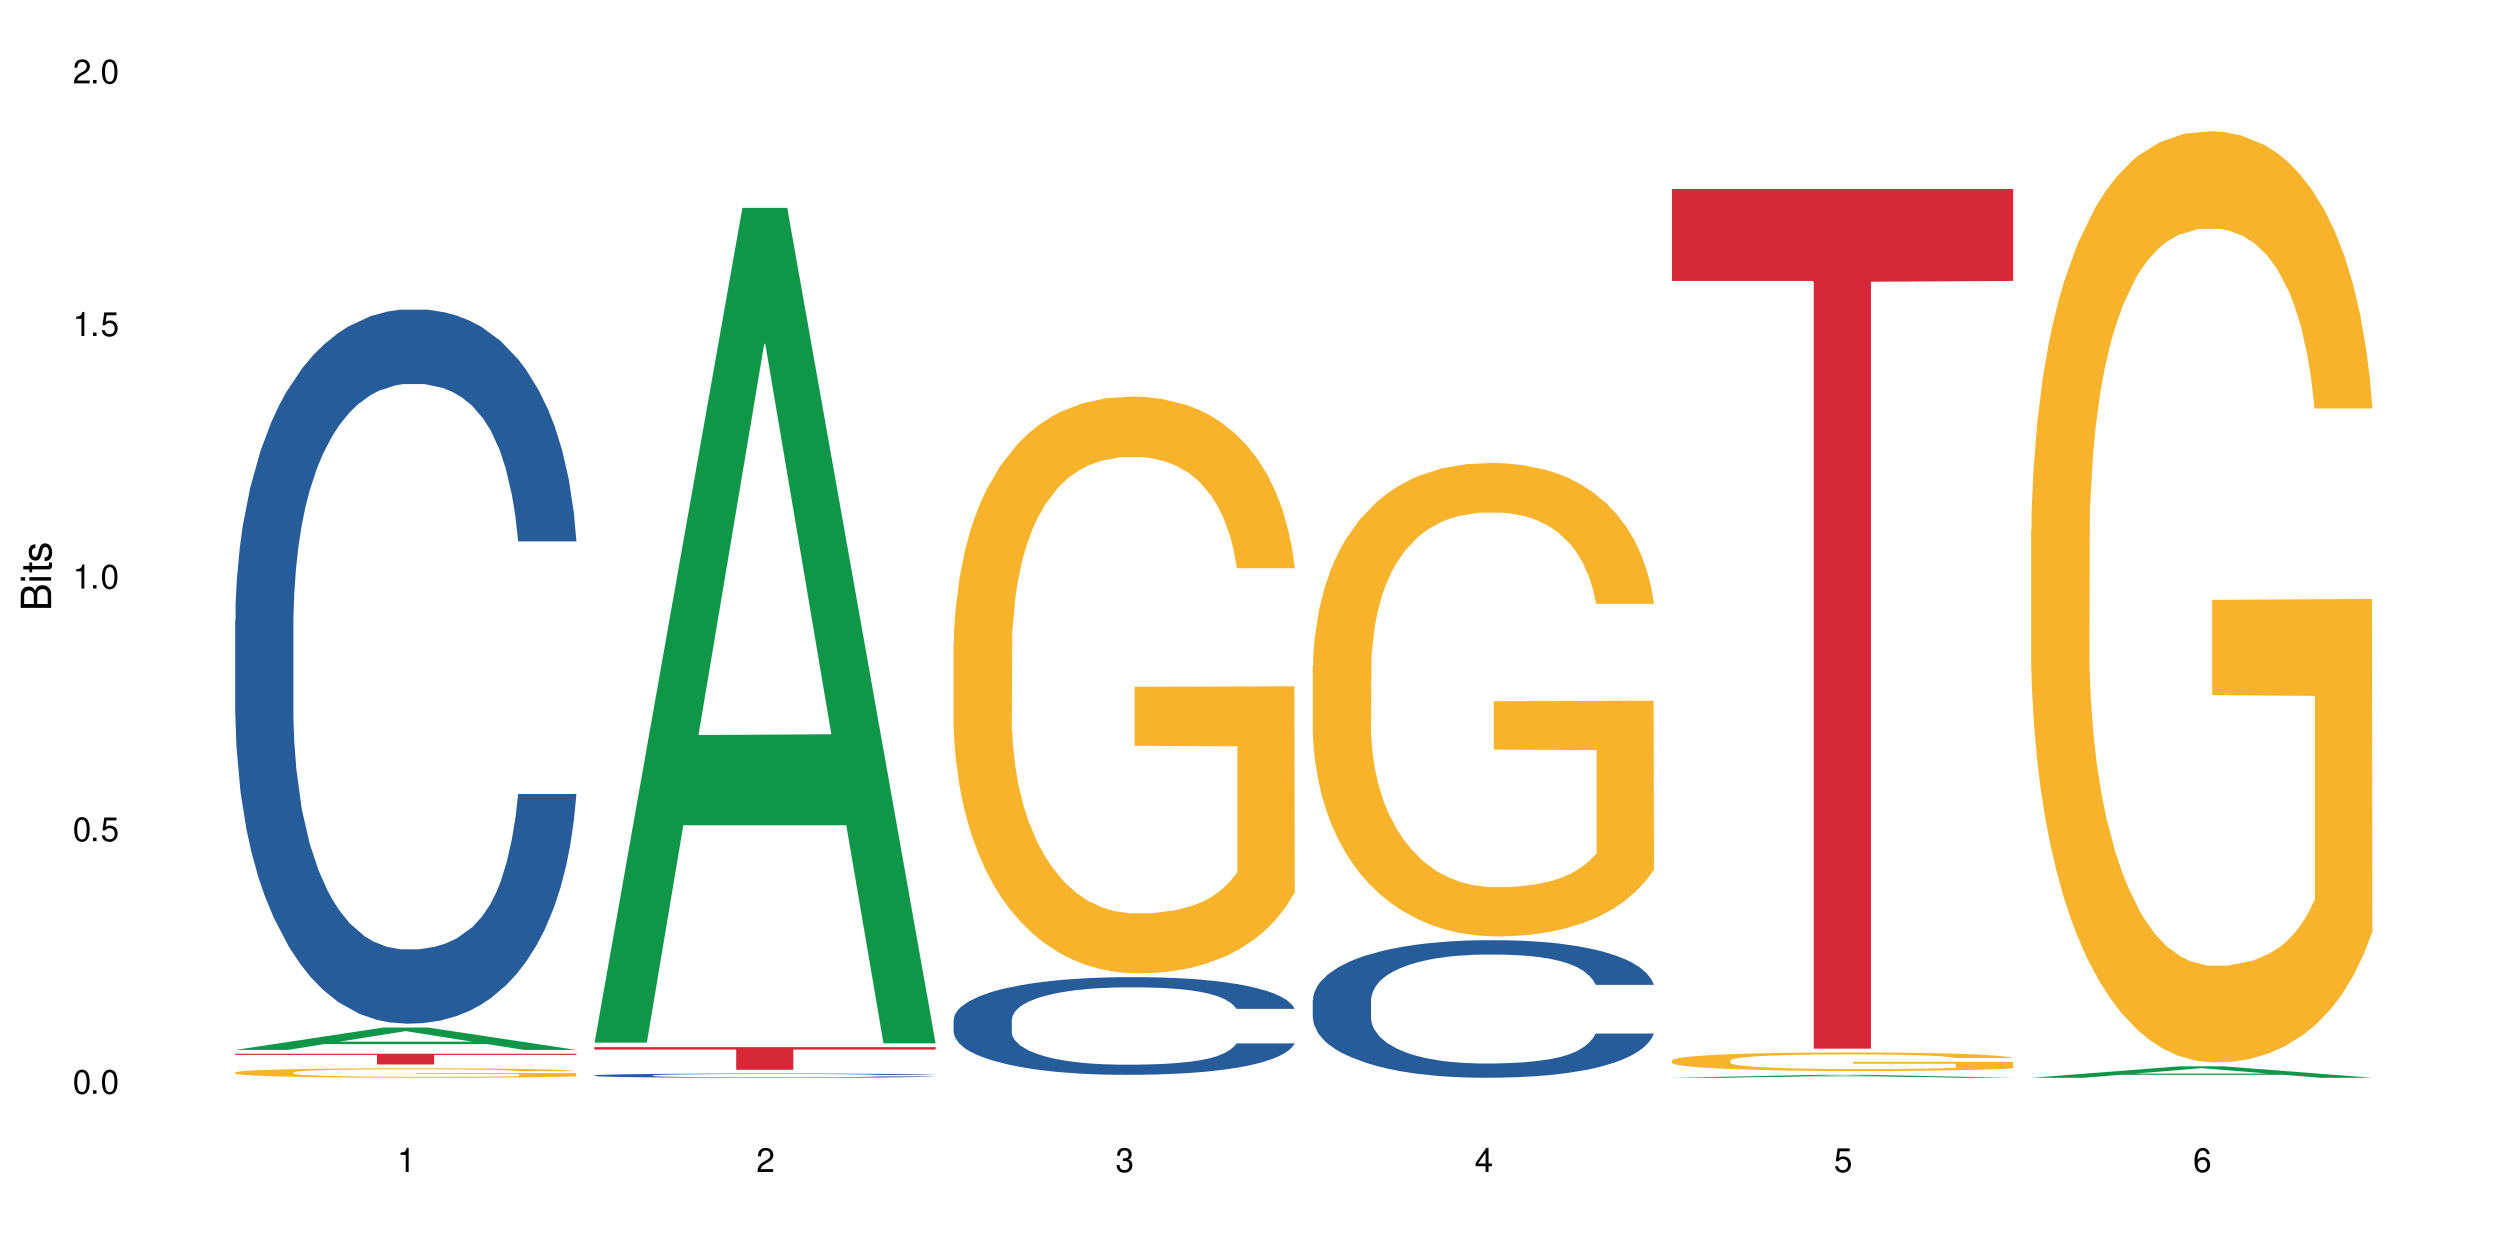 <?xml version="1.0" encoding="UTF-8"?>
<svg xmlns="http://www.w3.org/2000/svg" xmlns:xlink="http://www.w3.org/1999/xlink" width="720" height="360" viewBox="0 0 720 360">
<defs>
<g>
<g id="glyph-0-0">
</g>
<g id="glyph-0-1">
<path d="M 2.641 -6.938 C 2 -6.938 1.422 -6.656 1.078 -6.172 C 0.641 -5.562 0.406 -4.641 0.406 -3.359 C 0.406 -1.016 1.188 0.219 2.641 0.219 C 4.078 0.219 4.859 -1.016 4.859 -3.297 C 4.859 -4.641 4.656 -5.547 4.203 -6.172 C 3.844 -6.656 3.281 -6.938 2.641 -6.938 Z M 2.641 -6.188 C 3.547 -6.188 4 -5.25 4 -3.375 C 4 -1.406 3.562 -0.484 2.625 -0.484 C 1.734 -0.484 1.281 -1.438 1.281 -3.344 C 1.281 -5.25 1.734 -6.188 2.641 -6.188 Z M 2.641 -6.188 "/>
</g>
<g id="glyph-0-2">
<path d="M 1.828 -1 L 0.828 -1 L 0.828 0 L 1.828 0 Z M 1.828 -1 "/>
</g>
<g id="glyph-0-3">
<path d="M 4.562 -6.797 L 1.062 -6.797 L 0.547 -3.094 L 1.328 -3.094 C 1.719 -3.562 2.047 -3.734 2.578 -3.734 C 3.484 -3.734 4.062 -3.109 4.062 -2.094 C 4.062 -1.125 3.484 -0.531 2.578 -0.531 C 1.828 -0.531 1.375 -0.906 1.188 -1.672 L 0.328 -1.672 C 0.453 -1.109 0.547 -0.844 0.75 -0.594 C 1.125 -0.078 1.828 0.219 2.594 0.219 C 3.969 0.219 4.922 -0.781 4.922 -2.219 C 4.922 -3.562 4.031 -4.484 2.719 -4.484 C 2.25 -4.484 1.859 -4.359 1.469 -4.062 L 1.734 -5.969 L 4.562 -5.969 Z M 4.562 -6.797 "/>
</g>
<g id="glyph-0-4">
<path d="M 2.484 -4.938 L 2.484 0 L 3.328 0 L 3.328 -6.938 L 2.766 -6.938 C 2.469 -5.875 2.281 -5.734 0.984 -5.562 L 0.984 -4.938 Z M 2.484 -4.938 "/>
</g>
<g id="glyph-0-5">
<path d="M 4.859 -0.828 L 1.281 -0.828 C 1.359 -1.406 1.672 -1.781 2.5 -2.281 L 3.469 -2.828 C 4.406 -3.344 4.906 -4.062 4.906 -4.906 C 4.906 -5.484 4.672 -6.031 4.266 -6.406 C 3.859 -6.766 3.375 -6.938 2.719 -6.938 C 1.859 -6.938 1.219 -6.625 0.844 -6.031 C 0.609 -5.672 0.5 -5.234 0.484 -4.531 L 1.328 -4.531 C 1.359 -5.016 1.406 -5.281 1.531 -5.516 C 1.75 -5.938 2.188 -6.203 2.703 -6.203 C 3.469 -6.203 4.031 -5.641 4.031 -4.891 C 4.031 -4.344 3.719 -3.859 3.125 -3.516 L 2.234 -3 C 0.812 -2.172 0.406 -1.531 0.328 -0.016 L 4.859 -0.016 Z M 4.859 -0.828 "/>
</g>
<g id="glyph-0-6">
<path d="M 2.125 -3.188 L 2.578 -3.188 C 3.5 -3.188 3.984 -2.766 3.984 -1.922 C 3.984 -1.062 3.469 -0.531 2.594 -0.531 C 1.656 -0.531 1.203 -1 1.156 -2.016 L 0.312 -2.016 C 0.344 -1.453 0.438 -1.094 0.609 -0.781 C 0.953 -0.109 1.625 0.219 2.547 0.219 C 3.953 0.219 4.859 -0.625 4.859 -1.938 C 4.859 -2.828 4.516 -3.297 3.703 -3.594 C 4.344 -3.844 4.656 -4.328 4.656 -5.031 C 4.656 -6.219 3.875 -6.938 2.578 -6.938 C 1.203 -6.938 0.484 -6.172 0.453 -4.703 L 1.297 -4.703 C 1.312 -5.125 1.344 -5.359 1.453 -5.578 C 1.641 -5.969 2.062 -6.203 2.594 -6.203 C 3.344 -6.203 3.797 -5.75 3.797 -5 C 3.797 -4.516 3.609 -4.219 3.25 -4.047 C 3.016 -3.953 2.703 -3.922 2.125 -3.906 Z M 2.125 -3.188 "/>
</g>
<g id="glyph-0-7">
<path d="M 3.141 -1.672 L 3.141 0 L 3.984 0 L 3.984 -1.672 L 4.984 -1.672 L 4.984 -2.438 L 3.984 -2.438 L 3.984 -6.938 L 3.359 -6.938 L 0.266 -2.578 L 0.266 -1.672 Z M 3.141 -2.438 L 1 -2.438 L 3.141 -5.5 Z M 3.141 -2.438 "/>
</g>
<g id="glyph-0-8">
<path d="M 4.781 -5.125 C 4.609 -6.266 3.891 -6.938 2.844 -6.938 C 2.094 -6.938 1.422 -6.578 1.031 -5.953 C 0.594 -5.266 0.406 -4.422 0.406 -3.172 C 0.406 -2 0.578 -1.25 0.984 -0.641 C 1.359 -0.078 1.953 0.219 2.703 0.219 C 3.984 0.219 4.922 -0.75 4.922 -2.094 C 4.922 -3.375 4.062 -4.281 2.844 -4.281 C 2.172 -4.281 1.641 -4.031 1.281 -3.516 C 1.281 -5.234 1.828 -6.188 2.797 -6.188 C 3.391 -6.188 3.797 -5.797 3.938 -5.125 Z M 2.734 -3.531 C 3.547 -3.531 4.062 -2.953 4.062 -2.031 C 4.062 -1.156 3.484 -0.531 2.703 -0.531 C 1.922 -0.531 1.328 -1.188 1.328 -2.078 C 1.328 -2.938 1.906 -3.531 2.734 -3.531 Z M 2.734 -3.531 "/>
</g>
<g id="glyph-1-0">
</g>
<g id="glyph-1-1">
<path d="M 0 -0.953 L 0 -4.891 C 0 -5.719 -0.234 -6.344 -0.734 -6.797 C -1.188 -7.234 -1.812 -7.469 -2.5 -7.469 C -3.547 -7.469 -4.188 -7 -4.625 -5.875 C -4.984 -6.688 -5.625 -7.094 -6.531 -7.094 C -7.172 -7.094 -7.734 -6.859 -8.141 -6.391 C -8.562 -5.922 -8.75 -5.344 -8.75 -4.5 L -8.75 -0.953 Z M -4.984 -2.062 L -7.766 -2.062 L -7.766 -4.219 C -7.766 -4.844 -7.688 -5.203 -7.453 -5.5 C -7.219 -5.812 -6.859 -5.969 -6.375 -5.969 C -5.891 -5.969 -5.531 -5.812 -5.297 -5.5 C -5.062 -5.203 -4.984 -4.844 -4.984 -4.219 Z M -0.984 -2.062 L -4 -2.062 L -4 -4.781 C -4 -5.766 -3.438 -6.359 -2.484 -6.359 C -1.547 -6.359 -0.984 -5.766 -0.984 -4.781 Z M -0.984 -2.062 "/>
</g>
<g id="glyph-1-2">
<path d="M -6.281 -1.797 L -6.281 -0.797 L 0 -0.797 L 0 -1.797 Z M -8.75 -1.797 L -8.75 -0.797 L -7.484 -0.797 L -7.484 -1.797 Z M -8.75 -1.797 "/>
</g>
<g id="glyph-1-3">
<path d="M -6.281 -3.047 L -6.281 -2.016 L -8.016 -2.016 L -8.016 -1.016 L -6.281 -1.016 L -6.281 -0.172 L -5.469 -0.172 L -5.469 -1.016 L -0.719 -1.016 C -0.078 -1.016 0.281 -1.453 0.281 -2.234 C 0.281 -2.5 0.25 -2.719 0.188 -3.047 L -0.641 -3.047 C -0.609 -2.906 -0.594 -2.766 -0.594 -2.562 C -0.594 -2.141 -0.719 -2.016 -1.156 -2.016 L -5.469 -2.016 L -5.469 -3.047 Z M -6.281 -3.047 "/>
</g>
<g id="glyph-1-4">
<path d="M -4.531 -5.25 C -5.766 -5.25 -6.469 -4.422 -6.469 -2.969 C -6.469 -1.516 -5.719 -0.562 -4.547 -0.562 C -3.562 -0.562 -3.094 -1.062 -2.734 -2.562 L -2.516 -3.484 C -2.344 -4.188 -2.094 -4.469 -1.641 -4.469 C -1.047 -4.469 -0.641 -3.875 -0.641 -3 C -0.641 -2.453 -0.797 -2 -1.062 -1.75 C -1.25 -1.594 -1.422 -1.531 -1.875 -1.469 L -1.875 -0.406 C -0.422 -0.453 0.281 -1.266 0.281 -2.922 C 0.281 -4.5 -0.5 -5.516 -1.719 -5.516 C -2.656 -5.516 -3.172 -4.984 -3.469 -3.734 L -3.703 -2.766 C -3.891 -1.953 -4.156 -1.609 -4.594 -1.609 C -5.188 -1.609 -5.547 -2.125 -5.547 -2.938 C -5.547 -3.75 -5.203 -4.172 -4.531 -4.203 Z M -4.531 -5.25 "/>
</g>
</g>
</defs>
<rect x="-72" y="-36" width="864" height="432" fill="rgb(100%, 100%, 100%)" fill-opacity="1"/>
<path fill-rule="nonzero" fill="rgb(6.275%, 58.824%, 28.235%)" fill-opacity="1" d="M 67.73 302.383 L 67.836 302.375 L 110.359 295.934 L 123.273 295.934 L 166.008 302.387 L 150.992 302.387 L 140.281 300.703 L 93.352 300.703 L 82.852 302.383 L 67.73 302.383 L 97.863 300.004 L 135.977 300 L 116.973 296.988 L 116.766 296.98 L 116.555 297 L 97.758 300 L 97.863 300.004 Z M 67.73 302.383 "/>
<path fill-rule="nonzero" fill="rgb(14.51%, 36.078%, 60%)" fill-opacity="1" d="M 67.73 178.664 L 67.852 178.477 L 67.852 173.965 L 68.211 166.82 L 69.051 157.797 L 69.887 151.594 L 72.047 140.504 L 75.043 129.789 L 78.156 121.52 L 80.434 116.629 L 82.473 112.871 L 87.145 105.914 L 90.145 102.344 L 93.379 99.148 L 97.332 95.953 L 100.211 94.074 L 106.684 91.066 L 111.477 89.75 L 115.191 89.184 L 123.223 89.184 L 128.016 89.938 L 131.492 90.875 L 135.324 92.379 L 138.562 94.074 L 144.195 98.207 L 149.227 103.473 L 151.504 106.48 L 155.102 112.305 L 157.855 117.945 L 159.773 122.832 L 161.934 129.789 L 163.848 138.25 L 165.289 147.836 L 166.008 155.918 L 149.227 155.918 L 148.391 148.398 L 147.43 142.57 L 145.633 134.863 L 143.836 129.414 L 141.316 123.961 L 139.039 120.391 L 135.926 116.816 L 133.168 114.562 L 130.293 112.871 L 127.535 111.742 L 122.262 110.613 L 116.148 110.613 L 113.871 110.992 L 109.199 112.496 L 106.684 113.809 L 103.086 116.441 L 100.57 118.887 L 97.574 122.645 L 95.535 125.84 L 93.02 130.73 L 91.223 135.051 L 89.184 141.254 L 87.984 145.957 L 86.906 151.219 L 85.949 157.422 L 85.23 164 L 84.75 170.957 L 84.508 177.723 L 84.508 206.863 L 84.75 213.629 L 85.348 221.523 L 86.906 232.992 L 89.184 242.953 L 91.82 250.848 L 94.336 256.488 L 95.777 259.121 L 97.691 262.129 L 100.688 265.887 L 105.004 269.648 L 107.52 271.152 L 111.355 272.656 L 115.312 273.406 L 120.586 273.406 L 125.258 272.656 L 128.375 271.715 L 131.609 270.211 L 136.043 267.016 L 138.801 264.008 L 141.199 260.438 L 142.996 256.863 L 144.195 253.855 L 145.992 248.031 L 147.43 241.637 L 148.508 235.059 L 149.227 228.668 L 166.008 228.668 L 165.289 236.188 L 164.207 243.52 L 163.129 248.969 L 161.453 255.551 L 159.535 261.375 L 156.777 267.957 L 154.5 272.281 L 151.504 276.98 L 148.75 280.551 L 145.754 283.746 L 141.316 287.508 L 138.441 289.387 L 135.324 291.078 L 131.609 292.582 L 126.938 293.898 L 121.902 294.648 L 117.227 294.836 L 112.195 294.461 L 108.48 293.711 L 103.566 292.016 L 97.453 288.633 L 93.02 285.062 L 89.543 281.492 L 86.547 277.73 L 83.191 272.656 L 78.875 264.383 L 76.238 257.992 L 74.441 252.73 L 72.406 245.398 L 70.969 238.82 L 69.289 228.293 L 68.09 214.945 L 67.73 204.605 Z M 67.73 178.664 "/>
<path fill-rule="nonzero" fill="rgb(96.863%, 70.196%, 16.863%)" fill-opacity="1" d="M 67.73 308.836 L 67.852 308.832 L 67.852 308.785 L 68.332 308.672 L 69.527 308.516 L 71.086 308.387 L 72.766 308.289 L 73.844 308.234 L 75.641 308.16 L 77.199 308.105 L 81.152 307.992 L 86.188 307.887 L 88.945 307.844 L 92.059 307.801 L 96.496 307.754 L 98.531 307.734 L 104.766 307.695 L 111.836 307.672 L 119.625 307.664 L 123.223 307.664 L 128.133 307.676 L 134.848 307.703 L 138.68 307.727 L 141.676 307.754 L 144.793 307.785 L 148.629 307.836 L 152.223 307.895 L 155.102 307.957 L 157.977 308.031 L 160.375 308.109 L 162.41 308.199 L 164.207 308.305 L 165.289 308.391 L 166.008 308.48 L 149.348 308.48 L 148.391 308.391 L 147.309 308.324 L 145.512 308.242 L 143.715 308.18 L 141.918 308.133 L 138.562 308.07 L 135.684 308.027 L 132.09 307.992 L 128.613 307.973 L 124.66 307.957 L 122.262 307.949 L 115.91 307.949 L 110.156 307.969 L 106.801 307.988 L 104.406 308.008 L 101.047 308.047 L 99.012 308.074 L 97.812 308.098 L 94.219 308.172 L 91.82 308.242 L 90.504 308.289 L 88.824 308.367 L 87.625 308.434 L 86.309 308.535 L 85.59 308.609 L 84.629 308.777 L 84.508 309.23 L 84.871 309.324 L 85.59 309.426 L 86.547 309.516 L 87.984 309.609 L 89.422 309.684 L 91.941 309.781 L 94.098 309.848 L 95.777 309.891 L 99.012 309.957 L 100.328 309.98 L 103.445 310.023 L 106.684 310.059 L 110.637 310.09 L 113.633 310.105 L 118.426 310.117 L 124.539 310.117 L 131.73 310.102 L 136.285 310.082 L 139.398 310.062 L 141.438 310.043 L 143.953 310.016 L 145.754 309.992 L 147.43 309.965 L 149.469 309.922 L 149.469 309.324 L 119.863 309.32 L 119.863 309.043 L 165.887 309.039 L 166.008 310.016 L 163.488 310.082 L 160.375 310.148 L 157.379 310.199 L 154.262 310.242 L 149.828 310.289 L 146.23 310.32 L 140.719 310.355 L 135.684 310.375 L 130.41 310.391 L 125.738 310.398 L 120.223 310.402 L 115.312 310.395 L 110.039 310.383 L 105.844 310.363 L 102.008 310.336 L 98.172 310.305 L 93.379 310.25 L 90.262 310.207 L 87.027 310.156 L 83.789 310.094 L 80.914 310.027 L 78.996 309.973 L 77.078 309.914 L 75.043 309.84 L 73.125 309.754 L 71.688 309.676 L 70.367 309.59 L 69.41 309.508 L 68.449 309.395 L 67.969 309.305 L 67.73 309.227 Z M 67.73 308.836 "/>
<path fill-rule="nonzero" fill="rgb(83.922%, 15.686%, 22.353%)" fill-opacity="1" d="M 67.73 303.48 L 166.008 303.48 L 166.008 303.812 L 125.047 303.816 L 125.047 306.57 L 108.57 306.57 L 108.57 303.816 L 108.332 303.812 L 67.73 303.812 Z M 67.73 303.48 "/>
<path fill-rule="nonzero" fill="rgb(6.275%, 58.824%, 28.235%)" fill-opacity="1" d="M 171.18 300.262 L 171.285 300.035 L 213.809 59.859 L 226.723 59.859 L 269.453 300.488 L 254.441 300.488 L 243.73 237.676 L 196.797 237.676 L 186.297 300.262 L 171.18 300.262 L 201.312 211.691 L 239.426 211.465 L 220.422 99.172 L 220.211 98.949 L 220 99.625 L 201.207 211.465 L 201.312 211.691 Z M 171.18 300.262 "/>
<path fill-rule="nonzero" fill="rgb(14.51%, 36.078%, 60%)" fill-opacity="1" d="M 171.18 309.715 L 171.297 309.715 L 171.297 309.688 L 171.66 309.645 L 172.496 309.594 L 173.336 309.555 L 175.492 309.492 L 178.488 309.426 L 181.605 309.379 L 183.883 309.352 L 185.922 309.328 L 190.594 309.285 L 193.59 309.266 L 196.828 309.246 L 200.781 309.227 L 203.656 309.215 L 210.129 309.199 L 214.922 309.191 L 218.641 309.188 L 226.668 309.188 L 231.461 309.191 L 234.938 309.199 L 238.773 309.207 L 242.008 309.215 L 247.641 309.242 L 252.676 309.273 L 254.953 309.289 L 258.547 309.324 L 261.305 309.359 L 263.223 309.387 L 265.379 309.426 L 267.297 309.477 L 268.734 309.535 L 269.453 309.582 L 252.676 309.582 L 251.836 309.539 L 250.879 309.504 L 249.082 309.457 L 247.281 309.426 L 244.766 309.395 L 242.488 309.371 L 239.371 309.352 L 236.617 309.336 L 233.738 309.328 L 230.984 309.32 L 225.711 309.312 L 219.598 309.312 L 217.32 309.316 L 212.645 309.324 L 210.129 309.332 L 206.535 309.348 L 204.016 309.363 L 201.02 309.387 L 198.984 309.402 L 196.469 309.434 L 194.668 309.457 L 192.633 309.496 L 191.434 309.523 L 190.355 309.555 L 189.395 309.59 L 188.676 309.629 L 188.199 309.672 L 187.957 309.711 L 187.957 309.883 L 188.199 309.922 L 188.797 309.969 L 190.355 310.035 L 192.633 310.094 L 195.27 310.141 L 197.785 310.176 L 199.223 310.191 L 201.141 310.207 L 204.137 310.23 L 208.453 310.254 L 210.969 310.262 L 214.805 310.27 L 218.758 310.273 L 224.031 310.273 L 228.707 310.27 L 231.82 310.266 L 235.059 310.258 L 239.492 310.238 L 242.25 310.219 L 244.645 310.199 L 246.445 310.176 L 247.641 310.16 L 249.441 310.125 L 250.879 310.086 L 251.957 310.047 L 252.676 310.012 L 269.453 310.012 L 268.734 310.055 L 267.656 310.098 L 266.578 310.129 L 264.898 310.168 L 262.984 310.203 L 260.227 310.242 L 257.949 310.27 L 254.953 310.297 L 252.195 310.316 L 249.199 310.336 L 244.766 310.359 L 241.891 310.371 L 238.773 310.379 L 235.059 310.387 L 230.383 310.395 L 225.352 310.398 L 220.676 310.402 L 215.645 310.398 L 211.926 310.395 L 207.012 310.387 L 200.902 310.363 L 196.469 310.344 L 192.992 310.324 L 189.996 310.301 L 186.641 310.27 L 182.324 310.223 L 179.688 310.184 L 177.891 310.152 L 175.852 310.109 L 174.414 310.07 L 172.738 310.008 L 171.539 309.93 L 171.18 309.867 Z M 171.18 309.715 "/>
<path fill-rule="nonzero" fill="rgb(83.922%, 15.686%, 22.353%)" fill-opacity="1" d="M 171.18 301.582 L 269.453 301.582 L 269.453 302.281 L 228.496 302.285 L 228.496 308.094 L 212.02 308.094 L 212.02 302.293 L 211.777 302.281 L 171.18 302.281 Z M 171.18 301.582 "/>
<path fill-rule="nonzero" fill="rgb(14.51%, 36.078%, 60%)" fill-opacity="1" d="M 274.629 293.668 L 274.746 293.645 L 274.746 293.027 L 275.105 292.051 L 275.945 290.816 L 276.785 289.969 L 278.941 288.453 L 281.938 286.984 L 285.055 285.855 L 287.332 285.188 L 289.367 284.672 L 294.043 283.723 L 297.039 283.234 L 300.273 282.797 L 304.23 282.359 L 307.105 282.102 L 313.578 281.691 L 318.371 281.512 L 322.086 281.434 L 330.117 281.434 L 334.91 281.535 L 338.387 281.664 L 342.223 281.871 L 345.457 282.102 L 351.09 282.668 L 356.125 283.387 L 358.402 283.797 L 361.996 284.594 L 364.754 285.367 L 366.672 286.035 L 368.828 286.984 L 370.746 288.145 L 372.184 289.453 L 372.902 290.559 L 356.125 290.559 L 355.285 289.531 L 354.324 288.734 L 352.527 287.68 L 350.73 286.934 L 348.215 286.188 L 345.938 285.699 L 342.82 285.211 L 340.062 284.902 L 337.188 284.672 L 334.43 284.52 L 329.156 284.363 L 323.047 284.363 L 320.77 284.414 L 316.094 284.621 L 313.578 284.801 L 309.98 285.16 L 307.465 285.496 L 304.469 286.008 L 302.434 286.445 L 299.914 287.113 L 298.117 287.707 L 296.078 288.555 L 294.883 289.195 L 293.801 289.918 L 292.844 290.766 L 292.125 291.664 L 291.645 292.617 L 291.406 293.543 L 291.406 297.527 L 291.645 298.449 L 292.246 299.531 L 293.801 301.098 L 296.078 302.461 L 298.715 303.539 L 301.234 304.312 L 302.672 304.672 L 304.59 305.082 L 307.586 305.598 L 311.898 306.109 L 314.418 306.316 L 318.25 306.523 L 322.207 306.625 L 327.48 306.625 L 332.152 306.523 L 335.27 306.395 L 338.508 306.188 L 342.941 305.75 L 345.695 305.34 L 348.094 304.852 L 349.891 304.363 L 351.09 303.953 L 352.887 303.156 L 354.324 302.281 L 355.406 301.383 L 356.125 300.508 L 372.902 300.508 L 372.184 301.535 L 371.105 302.539 L 370.027 303.285 L 368.348 304.184 L 366.43 304.98 L 363.676 305.879 L 361.398 306.473 L 358.402 307.113 L 355.645 307.602 L 352.648 308.039 L 348.215 308.555 L 345.336 308.809 L 342.223 309.043 L 338.508 309.246 L 333.832 309.426 L 328.797 309.531 L 324.125 309.555 L 319.09 309.504 L 315.375 309.402 L 310.461 309.172 L 304.348 308.707 L 299.914 308.219 L 296.438 307.73 L 293.441 307.215 L 290.086 306.523 L 285.773 305.391 L 283.137 304.516 L 281.34 303.797 L 279.301 302.797 L 277.863 301.895 L 276.184 300.457 L 274.988 298.633 L 274.629 297.219 Z M 274.629 293.668 "/>
<path fill-rule="nonzero" fill="rgb(96.863%, 70.196%, 16.863%)" fill-opacity="1" d="M 274.629 185.363 L 274.746 185.215 L 274.746 182.18 L 275.227 175.352 L 276.426 165.945 L 277.984 158.207 L 279.66 152.141 L 280.738 148.953 L 282.535 144.402 L 284.094 141.062 L 288.051 134.238 L 293.082 127.863 L 295.84 125.133 L 298.957 122.555 L 303.391 119.672 L 305.43 118.609 L 311.66 116.184 L 318.73 114.664 L 326.52 114.211 L 330.117 114.363 L 335.031 114.969 L 341.742 116.637 L 345.578 118.156 L 348.574 119.672 L 351.688 121.645 L 355.523 124.68 L 359.121 128.32 L 361.996 131.961 L 364.871 136.512 L 367.27 141.367 L 369.309 146.676 L 371.105 153.051 L 372.184 158.359 L 372.902 163.668 L 356.242 163.668 L 355.285 158.359 L 354.207 154.262 L 352.41 149.258 L 350.609 145.613 L 348.812 142.734 L 345.457 138.789 L 342.582 136.359 L 338.984 134.238 L 335.512 132.871 L 331.555 131.961 L 329.156 131.656 L 322.805 131.656 L 317.055 132.719 L 313.699 133.934 L 311.301 135.148 L 307.945 137.422 L 305.906 139.242 L 304.707 140.457 L 301.113 145.16 L 298.715 149.406 L 297.398 152.289 L 295.719 156.844 L 294.523 160.938 L 293.203 167.008 L 292.484 171.559 L 291.527 181.875 L 291.406 209.184 L 291.766 214.949 L 292.484 221.168 L 293.441 226.633 L 294.883 232.398 L 296.32 236.797 L 298.836 242.715 L 300.992 246.656 L 302.672 249.238 L 305.906 253.332 L 307.227 254.699 L 310.34 257.43 L 313.578 259.555 L 317.531 261.375 L 320.527 262.285 L 325.324 263.043 L 331.434 263.043 L 338.625 262.133 L 343.18 260.918 L 346.297 259.707 L 348.332 258.645 L 350.852 256.973 L 352.648 255.457 L 354.324 253.789 L 356.363 251.211 L 356.363 214.949 L 326.762 214.797 L 326.762 197.805 L 372.781 197.652 L 372.902 256.973 L 370.387 261.07 L 367.27 265.016 L 364.273 268.051 L 361.156 270.629 L 356.723 273.512 L 353.129 275.332 L 347.613 277.457 L 342.582 278.82 L 337.309 279.73 L 332.633 280.188 L 327.121 280.34 L 322.207 280.035 L 316.934 279.125 L 312.738 277.91 L 308.902 276.395 L 305.07 274.422 L 300.273 271.234 L 297.16 268.656 L 293.922 265.469 L 290.688 261.676 L 287.809 257.582 L 285.895 254.395 L 283.977 250.754 L 281.938 246.203 L 280.02 241.043 L 278.582 236.34 L 277.262 231.031 L 276.305 226.023 L 275.348 219.199 L 274.867 213.734 L 274.629 209.031 Z M 274.629 185.363 "/>
<path fill-rule="nonzero" fill="rgb(14.51%, 36.078%, 60%)" fill-opacity="1" d="M 378.074 288.027 L 378.195 287.992 L 378.195 287.121 L 378.555 285.746 L 379.395 284.008 L 380.23 282.812 L 382.391 280.676 L 385.387 278.613 L 388.5 277.02 L 390.777 276.078 L 392.816 275.355 L 397.492 274.016 L 400.488 273.328 L 403.723 272.711 L 407.676 272.098 L 410.555 271.734 L 417.027 271.156 L 421.82 270.902 L 425.535 270.793 L 433.566 270.793 L 438.359 270.938 L 441.836 271.121 L 445.668 271.41 L 448.906 271.734 L 454.539 272.531 L 459.57 273.547 L 461.848 274.125 L 465.445 275.246 L 468.199 276.332 L 470.117 277.273 L 472.277 278.613 L 474.191 280.242 L 475.633 282.09 L 476.352 283.645 L 459.57 283.645 L 458.734 282.199 L 457.773 281.074 L 455.977 279.59 L 454.18 278.543 L 451.66 277.492 L 449.383 276.805 L 446.27 276.117 L 443.512 275.68 L 440.637 275.355 L 437.879 275.137 L 432.605 274.922 L 426.492 274.922 L 424.215 274.992 L 419.543 275.281 L 417.027 275.535 L 413.43 276.043 L 410.914 276.516 L 407.918 277.238 L 405.879 277.855 L 403.363 278.797 L 401.566 279.629 L 399.527 280.824 L 398.328 281.727 L 397.25 282.742 L 396.293 283.938 L 395.574 285.203 L 395.094 286.543 L 394.855 287.848 L 394.855 293.457 L 395.094 294.762 L 395.691 296.281 L 397.25 298.488 L 399.527 300.41 L 402.164 301.93 L 404.68 303.016 L 406.121 303.523 L 408.035 304.102 L 411.035 304.824 L 415.348 305.551 L 417.863 305.84 L 421.699 306.129 L 425.656 306.273 L 430.93 306.273 L 435.602 306.129 L 438.719 305.949 L 441.953 305.66 L 446.387 305.043 L 449.145 304.465 L 451.543 303.777 L 453.34 303.09 L 454.539 302.508 L 456.336 301.387 L 457.773 300.156 L 458.852 298.887 L 459.57 297.656 L 476.352 297.656 L 475.633 299.105 L 474.555 300.52 L 473.473 301.566 L 471.797 302.836 L 469.879 303.957 L 467.121 305.223 L 464.844 306.059 L 461.848 306.961 L 459.094 307.648 L 456.098 308.266 L 451.66 308.988 L 448.785 309.352 L 445.668 309.676 L 441.953 309.969 L 437.281 310.219 L 432.246 310.363 L 427.574 310.402 L 422.539 310.328 L 418.824 310.184 L 413.91 309.859 L 407.797 309.207 L 403.363 308.52 L 399.887 307.832 L 396.891 307.105 L 393.535 306.129 L 389.223 304.535 L 386.586 303.305 L 384.785 302.293 L 382.75 300.879 L 381.312 299.613 L 379.633 297.586 L 378.434 295.016 L 378.074 293.023 Z M 378.074 288.027 "/>
<path fill-rule="nonzero" fill="rgb(96.863%, 70.196%, 16.863%)" fill-opacity="1" d="M 378.074 191.73 L 378.195 191.605 L 378.195 189.113 L 378.676 183.512 L 379.871 175.789 L 381.43 169.438 L 383.109 164.453 L 384.188 161.84 L 385.984 158.102 L 387.543 155.363 L 391.496 149.758 L 396.531 144.527 L 399.289 142.285 L 402.402 140.168 L 406.84 137.801 L 408.875 136.93 L 415.109 134.938 L 422.18 133.691 L 429.969 133.316 L 433.566 133.441 L 438.48 133.941 L 445.191 135.309 L 449.023 136.555 L 452.02 137.801 L 455.137 139.418 L 458.973 141.91 L 462.566 144.898 L 465.445 147.891 L 468.32 151.625 L 470.719 155.609 L 472.754 159.969 L 474.555 165.203 L 475.633 169.562 L 476.352 173.922 L 459.691 173.922 L 458.734 169.562 L 457.652 166.199 L 455.855 162.086 L 454.059 159.098 L 452.262 156.73 L 448.906 153.492 L 446.027 151.5 L 442.434 149.758 L 438.957 148.637 L 435.004 147.891 L 432.605 147.641 L 426.254 147.641 L 420.5 148.512 L 417.145 149.508 L 414.75 150.504 L 411.395 152.371 L 409.355 153.867 L 408.156 154.863 L 404.562 158.727 L 402.164 162.211 L 400.848 164.578 L 399.168 168.316 L 397.969 171.68 L 396.652 176.66 L 395.934 180.398 L 394.973 188.867 L 394.855 211.285 L 395.215 216.02 L 395.934 221.125 L 396.891 225.609 L 398.328 230.34 L 399.766 233.953 L 402.285 238.812 L 404.441 242.051 L 406.121 244.168 L 409.355 247.527 L 410.672 248.648 L 413.789 250.891 L 417.027 252.637 L 420.98 254.129 L 423.977 254.879 L 428.77 255.5 L 434.883 255.5 L 442.074 254.754 L 446.629 253.758 L 449.746 252.762 L 451.781 251.887 L 454.297 250.52 L 456.098 249.273 L 457.773 247.902 L 459.812 245.785 L 459.812 216.02 L 430.211 215.895 L 430.211 201.945 L 476.23 201.82 L 476.352 250.52 L 473.832 253.883 L 470.719 257.121 L 467.723 259.609 L 464.605 261.727 L 460.172 264.094 L 456.574 265.59 L 451.062 267.332 L 446.027 268.453 L 440.754 269.199 L 436.082 269.574 L 430.57 269.699 L 425.656 269.449 L 420.383 268.703 L 416.188 267.707 L 412.352 266.461 L 408.516 264.84 L 403.723 262.227 L 400.605 260.109 L 397.371 257.492 L 394.133 254.379 L 391.258 251.016 L 389.34 248.402 L 387.422 245.41 L 385.387 241.676 L 383.469 237.441 L 382.031 233.578 L 380.711 229.219 L 379.754 225.109 L 378.793 219.504 L 378.316 215.023 L 378.074 211.16 Z M 378.074 191.73 "/>
<path fill-rule="nonzero" fill="rgb(6.275%, 58.824%, 28.235%)" fill-opacity="1" d="M 481.523 310.402 L 481.629 310.398 L 524.152 309.539 L 537.066 309.539 L 579.797 310.402 L 564.785 310.402 L 554.074 310.176 L 507.141 310.176 L 496.641 310.402 L 481.523 310.402 L 511.656 310.082 L 549.77 310.082 L 530.766 309.68 L 530.555 309.68 L 530.348 309.684 L 511.551 310.082 L 511.656 310.082 Z M 481.523 310.402 "/>
<path fill-rule="nonzero" fill="rgb(96.863%, 70.196%, 16.863%)" fill-opacity="1" d="M 481.523 305.398 L 481.645 305.391 L 481.645 305.293 L 482.121 305.074 L 483.32 304.773 L 484.879 304.523 L 486.555 304.332 L 487.637 304.227 L 489.434 304.082 L 490.992 303.977 L 494.945 303.754 L 499.98 303.551 L 502.734 303.465 L 505.852 303.379 L 510.285 303.289 L 512.324 303.254 L 518.555 303.176 L 525.629 303.129 L 533.418 303.113 L 537.012 303.117 L 541.926 303.137 L 548.637 303.191 L 552.473 303.238 L 555.469 303.289 L 558.586 303.352 L 562.422 303.449 L 566.016 303.566 L 568.891 303.684 L 571.77 303.828 L 574.164 303.984 L 576.203 304.156 L 578 304.359 L 579.078 304.531 L 579.797 304.699 L 563.141 304.699 L 562.18 304.531 L 561.102 304.398 L 559.305 304.238 L 557.508 304.121 L 555.711 304.027 L 552.352 303.902 L 549.477 303.824 L 545.883 303.754 L 542.406 303.711 L 538.449 303.684 L 536.055 303.672 L 529.703 303.672 L 523.949 303.707 L 520.594 303.746 L 518.195 303.785 L 514.84 303.859 L 512.805 303.918 L 511.605 303.957 L 508.008 304.105 L 505.613 304.242 L 504.293 304.336 L 502.617 304.48 L 501.418 304.613 L 500.098 304.809 L 499.379 304.953 L 498.422 305.285 L 498.301 306.16 L 498.66 306.348 L 499.379 306.547 L 500.34 306.723 L 501.777 306.906 L 503.215 307.047 L 505.73 307.238 L 507.891 307.363 L 509.566 307.445 L 512.805 307.578 L 514.121 307.621 L 517.238 307.711 L 520.473 307.777 L 524.43 307.836 L 527.426 307.867 L 532.219 307.891 L 538.332 307.891 L 545.523 307.859 L 550.078 307.82 L 553.191 307.781 L 555.23 307.75 L 557.746 307.695 L 559.543 307.648 L 561.223 307.594 L 563.258 307.512 L 563.258 306.348 L 533.656 306.34 L 533.656 305.797 L 579.68 305.793 L 579.797 307.695 L 577.281 307.828 L 574.164 307.953 L 571.168 308.051 L 568.055 308.133 L 563.617 308.227 L 560.023 308.285 L 554.512 308.352 L 549.477 308.398 L 544.203 308.426 L 539.531 308.441 L 534.016 308.445 L 529.102 308.438 L 523.828 308.406 L 519.637 308.367 L 515.801 308.32 L 511.965 308.254 L 507.172 308.152 L 504.055 308.07 L 500.82 307.969 L 497.582 307.848 L 494.707 307.715 L 492.789 307.613 L 490.871 307.496 L 488.832 307.348 L 486.918 307.184 L 485.477 307.031 L 484.16 306.863 L 483.199 306.703 L 482.242 306.484 L 481.762 306.309 L 481.523 306.156 Z M 481.523 305.398 "/>
<path fill-rule="nonzero" fill="rgb(83.922%, 15.686%, 22.353%)" fill-opacity="1" d="M 481.523 54.406 L 579.797 54.406 L 579.797 80.91 L 538.84 81.141 L 538.84 302.02 L 522.363 302.02 L 522.363 81.375 L 522.121 80.91 L 481.523 80.91 Z M 481.523 54.406 "/>
<path fill-rule="nonzero" fill="rgb(6.275%, 58.824%, 28.235%)" fill-opacity="1" d="M 584.973 310.398 L 585.074 310.395 L 627.598 307.109 L 640.512 307.109 L 683.246 310.402 L 668.23 310.402 L 657.523 309.543 L 610.59 309.543 L 600.09 310.398 L 584.973 310.398 L 615.105 309.188 L 653.219 309.184 L 634.215 307.645 L 634.004 307.645 L 633.793 307.652 L 615 309.184 L 615.105 309.188 Z M 584.973 310.398 "/>
<path fill-rule="nonzero" fill="rgb(96.863%, 70.196%, 16.863%)" fill-opacity="1" d="M 584.973 152.66 L 585.09 152.418 L 585.09 147.52 L 585.57 136.492 L 586.77 121.305 L 588.328 108.812 L 590.004 99.012 L 591.082 93.871 L 592.883 86.52 L 594.438 81.129 L 598.395 70.105 L 603.426 59.816 L 606.184 55.41 L 609.301 51.246 L 613.734 46.59 L 615.773 44.875 L 622.004 40.957 L 629.074 38.508 L 636.867 37.77 L 640.461 38.016 L 645.375 38.996 L 652.086 41.691 L 655.922 44.141 L 658.918 46.59 L 662.035 49.773 L 665.867 54.676 L 669.465 60.555 L 672.34 66.434 L 675.215 73.781 L 677.613 81.621 L 679.652 90.195 L 681.449 100.484 L 682.527 109.059 L 683.246 117.633 L 666.586 117.633 L 665.629 109.059 L 664.551 102.441 L 662.754 94.359 L 660.953 88.48 L 659.156 83.824 L 655.801 77.457 L 652.926 73.535 L 649.328 70.105 L 645.855 67.902 L 641.898 66.434 L 639.504 65.941 L 633.148 65.941 L 627.398 67.656 L 624.043 69.617 L 621.645 71.578 L 618.289 75.25 L 616.25 78.191 L 615.055 80.152 L 611.457 87.746 L 609.059 94.605 L 607.742 99.258 L 606.062 106.609 L 604.867 113.223 L 603.547 123.02 L 602.828 130.371 L 601.871 147.027 L 601.75 191.121 L 602.109 200.43 L 602.828 210.477 L 603.789 219.293 L 605.227 228.602 L 606.664 235.707 L 609.18 245.262 L 611.336 251.629 L 613.016 255.793 L 616.25 262.41 L 617.57 264.613 L 620.688 269.023 L 623.922 272.453 L 627.875 275.391 L 630.871 276.863 L 635.668 278.086 L 641.777 278.086 L 648.969 276.617 L 653.523 274.656 L 656.641 272.699 L 658.676 270.984 L 661.195 268.289 L 662.992 265.84 L 664.672 263.145 L 666.707 258.98 L 666.707 200.43 L 637.105 200.188 L 637.105 172.75 L 683.125 172.504 L 683.246 268.289 L 680.73 274.902 L 677.613 281.27 L 674.617 286.172 L 671.5 290.336 L 667.066 294.988 L 663.473 297.93 L 657.957 301.359 L 652.926 303.562 L 647.652 305.035 L 642.977 305.77 L 637.465 306.012 L 632.551 305.523 L 627.277 304.055 L 623.082 302.094 L 619.246 299.645 L 615.414 296.461 L 610.617 291.316 L 607.504 287.152 L 604.266 282.008 L 601.031 275.883 L 598.156 269.27 L 596.238 264.125 L 594.32 258.246 L 592.281 250.895 L 590.363 242.566 L 588.926 234.973 L 587.609 226.398 L 586.648 218.312 L 585.691 207.289 L 585.211 198.473 L 584.973 190.879 Z M 584.973 152.66 "/>
<g fill="rgb(0%, 0%, 0%)" fill-opacity="1">
<use xlink:href="#glyph-0-1" x="20.965" y="314.993"/>
<use xlink:href="#glyph-0-2" x="25.965" y="314.993"/>
<use xlink:href="#glyph-0-1" x="28.965" y="314.993"/>
</g>
<g fill="rgb(0%, 0%, 0%)" fill-opacity="1">
<use xlink:href="#glyph-0-1" x="20.965" y="242.251"/>
<use xlink:href="#glyph-0-2" x="25.965" y="242.251"/>
<use xlink:href="#glyph-0-3" x="28.965" y="242.251"/>
</g>
<g fill="rgb(0%, 0%, 0%)" fill-opacity="1">
<use xlink:href="#glyph-0-4" x="20.965" y="169.509"/>
<use xlink:href="#glyph-0-2" x="25.965" y="169.509"/>
<use xlink:href="#glyph-0-1" x="28.965" y="169.509"/>
</g>
<g fill="rgb(0%, 0%, 0%)" fill-opacity="1">
<use xlink:href="#glyph-0-4" x="20.965" y="96.767"/>
<use xlink:href="#glyph-0-2" x="25.965" y="96.767"/>
<use xlink:href="#glyph-0-3" x="28.965" y="96.767"/>
</g>
<g fill="rgb(0%, 0%, 0%)" fill-opacity="1">
<use xlink:href="#glyph-0-5" x="20.965" y="24.024"/>
<use xlink:href="#glyph-0-2" x="25.965" y="24.024"/>
<use xlink:href="#glyph-0-1" x="28.965" y="24.024"/>
</g>
<g fill="rgb(0%, 0%, 0%)" fill-opacity="1">
<use xlink:href="#glyph-0-4" x="114.367" y="337.532"/>
</g>
<g fill="rgb(0%, 0%, 0%)" fill-opacity="1">
<use xlink:href="#glyph-0-5" x="217.816" y="337.532"/>
</g>
<g fill="rgb(0%, 0%, 0%)" fill-opacity="1">
<use xlink:href="#glyph-0-6" x="321.266" y="337.532"/>
</g>
<g fill="rgb(0%, 0%, 0%)" fill-opacity="1">
<use xlink:href="#glyph-0-7" x="424.711" y="337.532"/>
</g>
<g fill="rgb(0%, 0%, 0%)" fill-opacity="1">
<use xlink:href="#glyph-0-3" x="528.16" y="337.532"/>
</g>
<g fill="rgb(0%, 0%, 0%)" fill-opacity="1">
<use xlink:href="#glyph-0-8" x="631.609" y="337.532"/>
</g>
<g fill="rgb(0%, 0%, 0%)" fill-opacity="1">
<use xlink:href="#glyph-1-1" x="14.725" y="176.012"/>
<use xlink:href="#glyph-1-2" x="14.725" y="168.012"/>
<use xlink:href="#glyph-1-3" x="14.725" y="165.012"/>
<use xlink:href="#glyph-1-4" x="14.725" y="162.012"/>
</g>
</svg>
